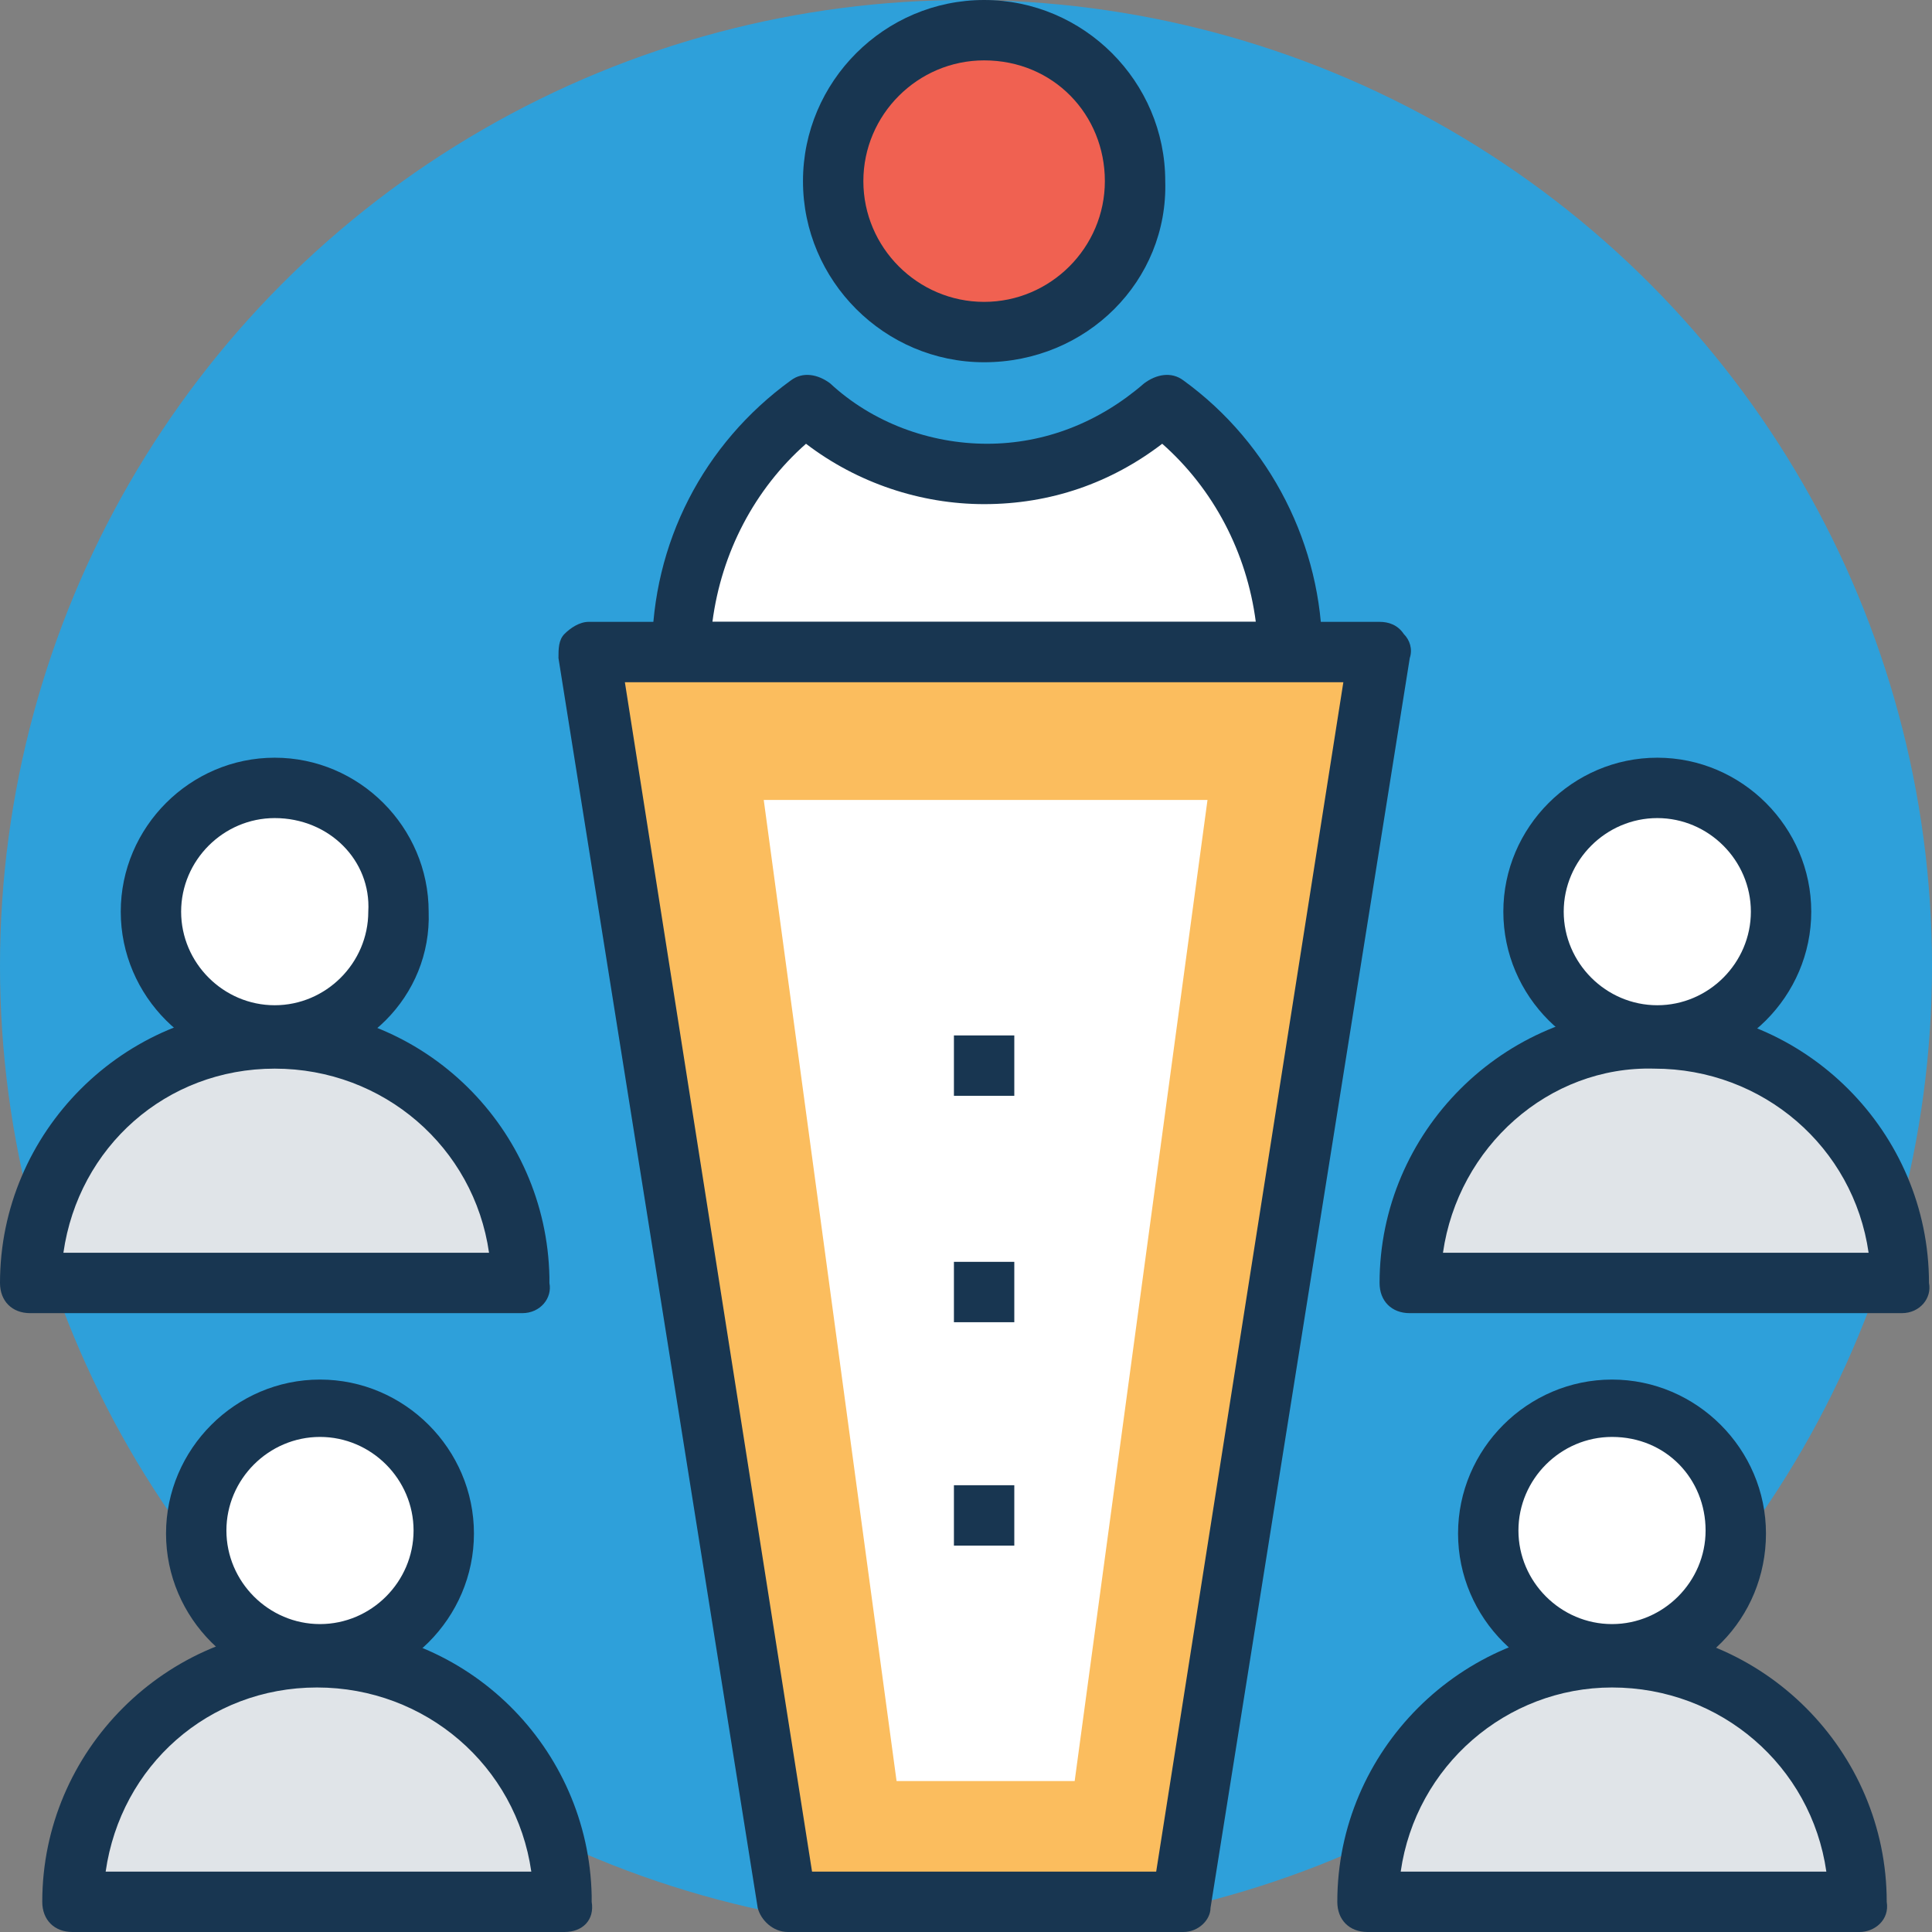<?xml version="1.0" encoding="iso-8859-1"?>
<!-- Generator: Adobe Illustrator 19.0.0, SVG Export Plug-In . SVG Version: 6.00 Build 0)  -->
<svg version="1.1" id="Capa_1" xmlns="http://www.w3.org/2000/svg" xmlns:xlink="http://www.w3.org/1999/xlink" x="0px" y="0px"
	 viewBox="0 0 504.123 504.123" style="enable-background:new 0 0 504.123 504.123;" xml:space="preserve">
<rect x="0" y="0" width="504.123" height="504.123" fill="#808080" stroke="none"/>
<circle style="fill:#2EA0DA;" cx="252.062" cy="252.062" r="252.062"/>
<path style="fill:#FFFFFF;" d="M303.262,105.551c-11.815,11.028-28.357,18.117-46.474,18.117s-33.871-7.089-46.474-18.117
	c-20.48,14.178-33.083,37.809-33.083,64.591h159.114C336.345,143.36,322.954,119.729,303.262,105.551z"/>
<path style="fill:#183651;" d="M336.345,178.018H178.018c-4.726,0-7.877-3.151-7.877-7.877c0-28.357,13.391-54.351,36.234-70.892
	c3.151-2.363,7.089-1.575,10.24,0.788c11.028,10.24,25.994,15.754,40.96,15.754c14.966,0,29.145-5.514,40.96-15.754
	c3.151-2.363,7.089-3.151,10.24-0.788c22.843,16.542,36.234,43.323,36.234,70.892C344.222,174.868,341.071,178.018,336.345,178.018z
	 M185.895,162.265H327.68c-2.363-18.117-11.028-34.658-24.418-46.474c-13.391,10.24-29.145,15.754-46.474,15.754
	c-16.542,0-33.083-5.514-46.474-15.754C196.923,127.606,188.258,144.148,185.895,162.265z"/>
<ellipse style="fill:#F06151;" cx="256.788" cy="47.262" rx="39.385" ry="39.385"/>
<path style="fill:#183651;" d="M256.788,94.523c-25.994,0-47.262-21.268-47.262-47.262S230.794,0,256.788,0
	s47.262,21.268,47.262,47.262C304.837,73.255,283.569,94.523,256.788,94.523z M256.788,15.754
	c-17.329,0-31.508,14.178-31.508,31.508s14.178,31.508,31.508,31.508s31.508-14.178,31.508-31.508S274.905,15.754,256.788,15.754z"
	/>
<circle style="fill:#FFFFFF;" cx="420.628" cy="399.36" r="32.295"/>
<path style="fill:#183651;" d="M420.628,440.32c-22.055,0-40.172-18.117-40.172-40.172c0-22.055,18.117-40.172,40.172-40.172
	c22.055,0,40.172,18.117,40.172,40.172C460.8,422.203,443.471,440.32,420.628,440.32z M420.628,374.942
	c-13.391,0-24.418,11.028-24.418,24.418s11.028,24.418,24.418,24.418c13.391,0,24.418-11.028,24.418-24.418
	S434.806,374.942,420.628,374.942z"/>
<path style="fill:#E0E4E8;" d="M420.628,432.443c-35.446,0-63.803,28.357-63.803,63.803h128.394
	C485.218,460.8,456.074,432.443,420.628,432.443z"/>
<path style="fill:#183651;" d="M485.218,504.123H356.825c-4.726,0-7.877-3.151-7.877-7.877c0-39.385,32.295-71.68,71.68-71.68
	s71.68,32.295,71.68,71.68C493.095,500.972,489.157,504.123,485.218,504.123z M365.489,488.369h111.065
	c-3.938-27.569-27.569-48.049-55.926-48.049C393.058,440.32,369.428,460.8,365.489,488.369z"/>
<circle style="fill:#FFFFFF;" cx="432.443" cy="237.883" r="32.295"/>
<path style="fill:#183651;" d="M432.443,278.055c-22.055,0-40.172-18.117-40.172-40.172s18.117-40.172,40.172-40.172
	c22.055,0,40.172,18.117,40.172,40.172S454.498,278.055,432.443,278.055z M432.443,213.465c-13.391,0-24.418,11.028-24.418,24.418
	s11.028,24.418,24.418,24.418c13.391,0,24.418-11.028,24.418-24.418S445.834,213.465,432.443,213.465z"/>
<path style="fill:#E0E4E8;" d="M432.443,270.178c-35.446,0-63.803,28.357-63.803,63.803h128.394
	C496.246,299.323,467.889,270.178,432.443,270.178z"/>
<path style="fill:#183651;" d="M496.246,342.646H367.852c-4.726,0-7.877-3.151-7.877-7.877c0-39.385,32.295-71.68,71.68-71.68
	s71.68,32.295,71.68,71.68C504.123,338.708,500.972,342.646,496.246,342.646z M376.517,326.892h111.065
	c-3.938-27.569-27.569-48.049-55.926-48.049C404.086,278.055,380.455,299.323,376.517,326.892z"/>
<circle style="fill:#FFFFFF;" cx="82.708" cy="399.36" r="32.295"/>
<path style="fill:#183651;" d="M83.495,440.32c-22.055,0-40.172-18.117-40.172-40.172c0-22.055,18.117-40.172,40.172-40.172
	s40.172,18.117,40.172,40.172C123.668,422.203,105.551,440.32,83.495,440.32z M83.495,374.942
	c-13.391,0-24.418,11.028-24.418,24.418s11.028,24.418,24.418,24.418s24.418-11.028,24.418-24.418S96.886,374.942,83.495,374.942z"
	/>
<path style="fill:#E0E4E8;" d="M82.708,432.443c35.446,0,63.803,28.357,63.803,63.803H18.905
	C18.905,460.8,48.049,432.443,82.708,432.443z"/>
<path style="fill:#183651;" d="M147.298,504.123L147.298,504.123H18.905c-4.726,0-7.877-3.151-7.877-7.877
	c0-39.385,32.295-71.68,71.68-71.68s70.892,31.508,71.68,70.105c0,0.788,0,0.788,0,1.575
	C155.175,500.972,152.025,504.123,147.298,504.123z M27.569,488.369h111.065c-3.938-27.569-27.569-48.049-55.926-48.049
	S31.508,460.8,27.569,488.369z"/>
<circle style="fill:#FFFFFF;" cx="71.68" cy="237.883" r="32.295"/>
<path style="fill:#183651;" d="M71.68,278.055c-22.055,0-40.172-18.117-40.172-40.172s18.117-40.172,40.172-40.172
	s40.172,18.117,40.172,40.172C112.64,259.938,94.523,278.055,71.68,278.055z M71.68,213.465c-13.391,0-24.418,11.028-24.418,24.418
	s11.028,24.418,24.418,24.418s24.418-11.028,24.418-24.418C96.886,224.492,85.858,213.465,71.68,213.465z"/>
<path style="fill:#E0E4E8;" d="M71.68,270.178c35.446,0,63.803,28.357,63.803,63.803H7.877
	C7.877,299.323,36.234,270.178,71.68,270.178z"/>
<path style="fill:#183651;" d="M136.271,342.646L136.271,342.646H7.877c-4.726,0-7.877-3.151-7.877-7.877
	c0-39.385,32.295-71.68,71.68-71.68s70.892,31.508,71.68,70.105c0,0.788,0,0.788,0,1.575
	C144.148,338.708,140.997,342.646,136.271,342.646z M16.542,326.892h111.065c-3.938-27.569-27.569-48.049-55.926-48.049
	S20.48,299.323,16.542,326.892z"/>
<polygon style="fill:#FBBD5E;" points="308.775,496.246 205.588,496.246 153.6,170.142 360.763,170.142 "/>
<path style="fill:#183651;" d="M308.775,504.123H205.588c-3.938,0-7.089-3.151-7.877-6.302l-51.988-326.105
	c0-2.363,0-4.726,1.575-6.302c1.575-1.575,3.938-3.151,6.302-3.151h206.375c2.363,0,4.726,0.788,6.302,3.151
	c1.575,1.575,2.363,3.938,1.575,6.302l-51.988,326.105C315.865,500.972,312.714,504.123,308.775,504.123z M211.889,488.369h89.797
	l48.837-310.351H163.052L211.889,488.369z"/>
<polygon style="fill:#FFFFFF;" points="233.945,464.738 199.286,208.738 315.077,208.738 280.418,464.738 "/>
<g>
	<rect x="248.911" y="270.178" style="fill:#183651;" width="15.754" height="15.754"/>
	<rect x="248.911" y="329.255" style="fill:#183651;" width="15.754" height="15.754"/>
	<rect x="248.911" y="387.545" style="fill:#183651;" width="15.754" height="15.754"/>
</g>
<g>
</g>
<g>
</g>
<g>
</g>
<g>
</g>
<g>
</g>
<g>
</g>
<g>
</g>
<g>
</g>
<g>
</g>
<g>
</g>
<g>
</g>
<g>
</g>
<g>
</g>
<g>
</g>
<g>
</g>
</svg>
